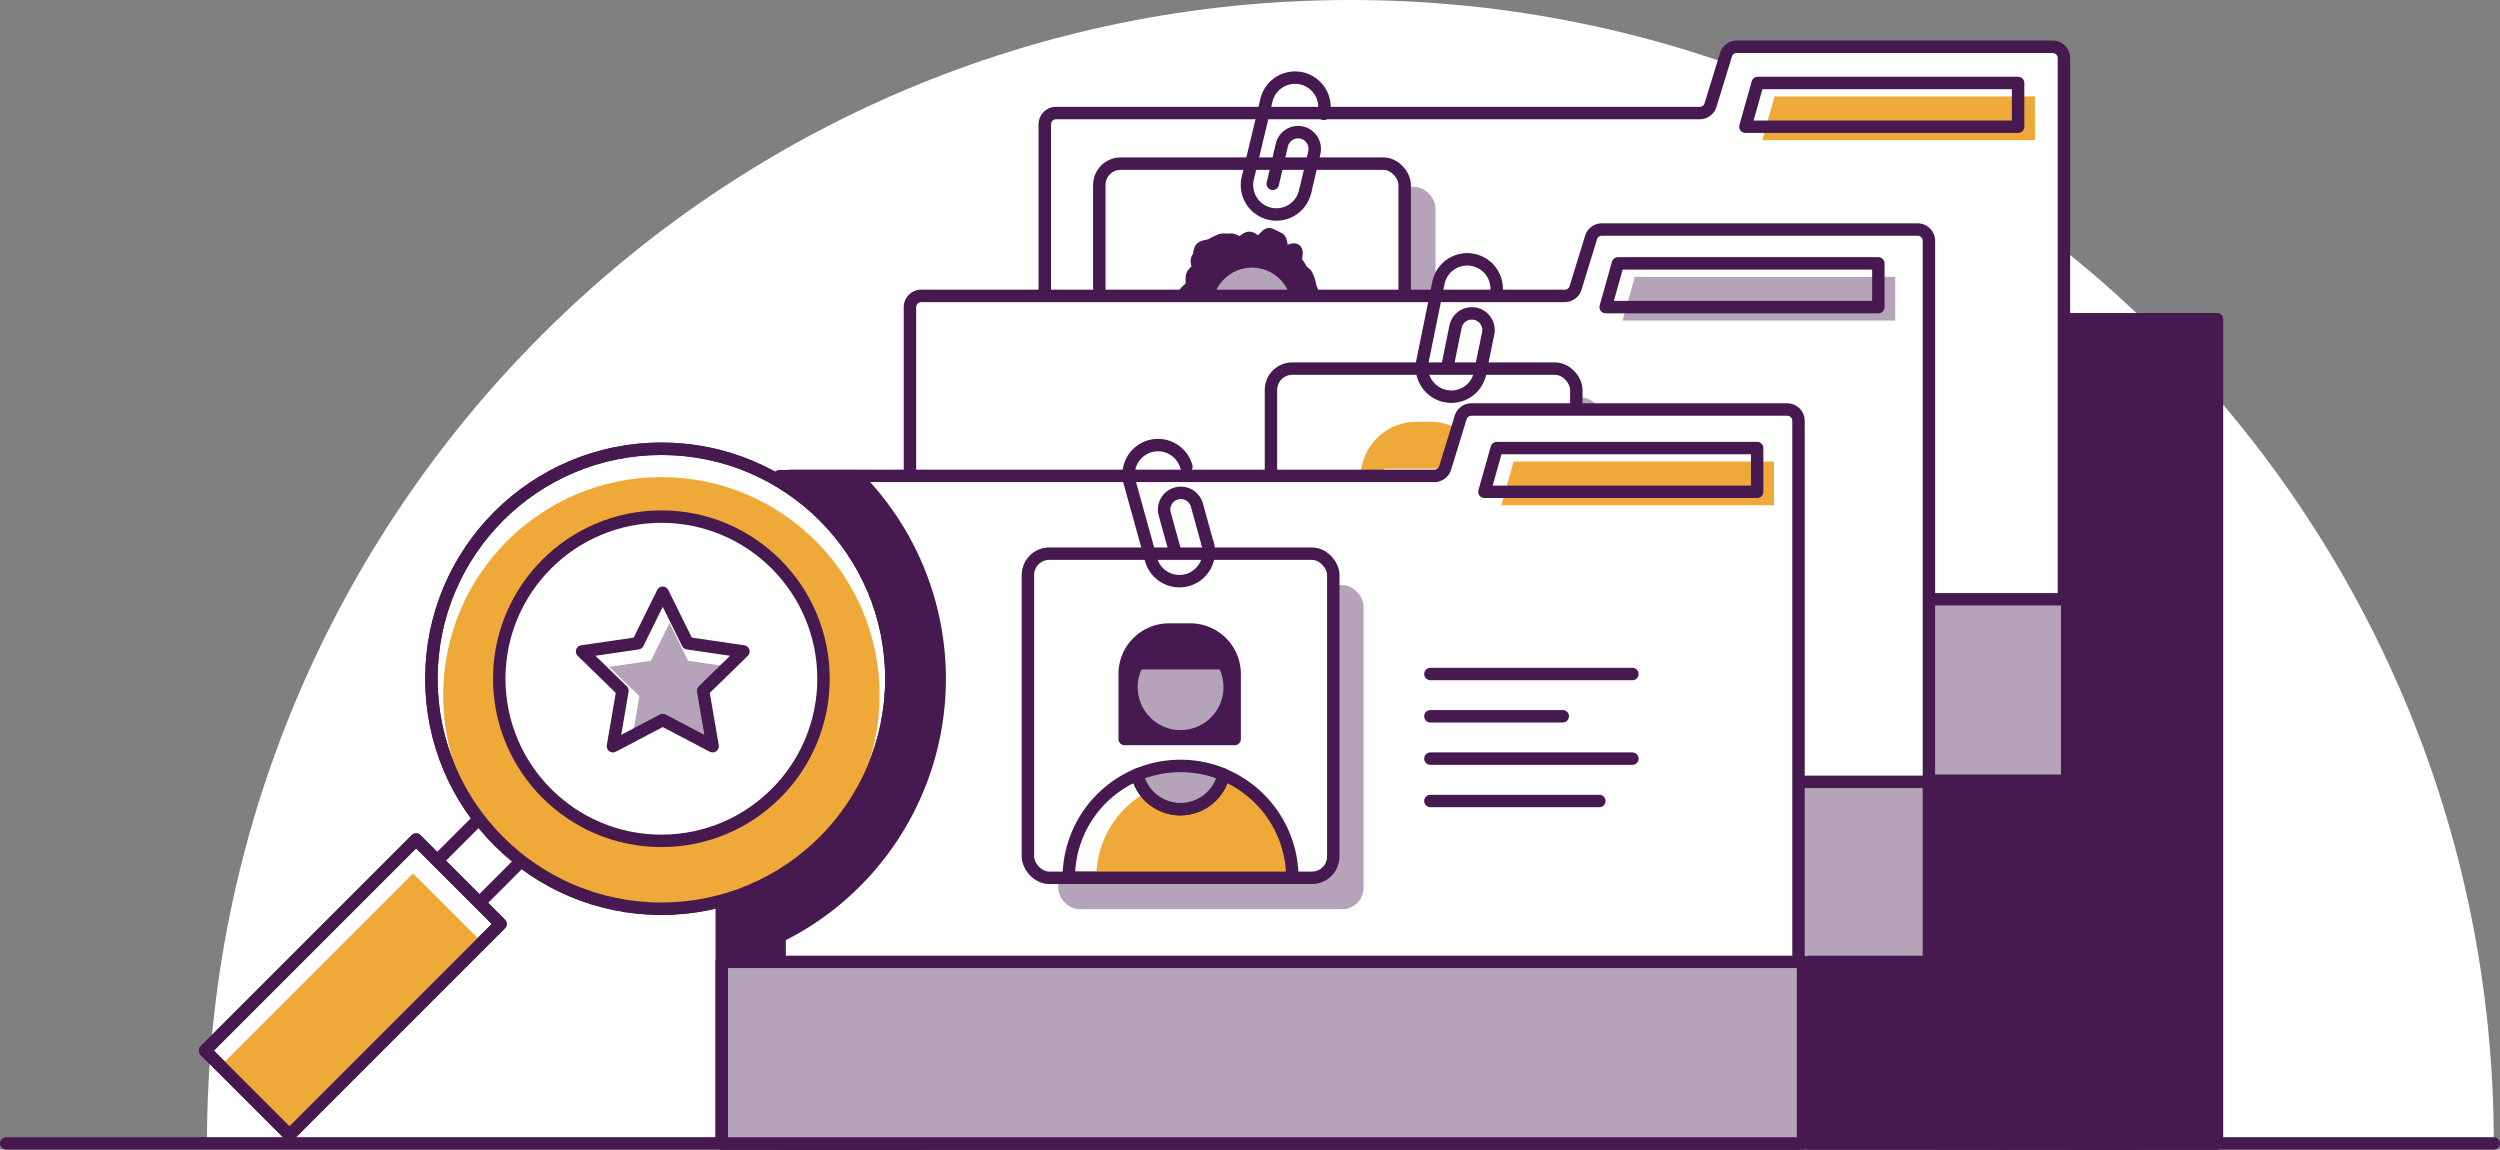 <svg xmlns="http://www.w3.org/2000/svg" viewBox="0 0 402 184.86"><rect x="0" y="0" width="402" height="184.86" fill="#808080" stroke="none"/><defs><style>.cls-1,.cls-4,.cls-6,.cls-7{fill:#fff;}.cls-2,.cls-9{fill:none;}.cls-10,.cls-12,.cls-2,.cls-3,.cls-4,.cls-6,.cls-7,.cls-9{stroke:#461951;}.cls-10,.cls-11,.cls-12,.cls-2,.cls-7{stroke-linecap:round;}.cls-10,.cls-11,.cls-12,.cls-2,.cls-3,.cls-4,.cls-7,.cls-9{stroke-linejoin:round;}.cls-10,.cls-11,.cls-12,.cls-2,.cls-3,.cls-4,.cls-6,.cls-7,.cls-9{stroke-width:2px;}.cls-3,.cls-5{fill:#b5a3b9;}.cls-6{stroke-miterlimit:10;}.cls-12,.cls-8{fill:#461951;}.cls-10,.cls-11,.cls-13{fill:#efa938;}.cls-11{stroke:#efa938;}</style></defs><g id="Layer_2" data-name="Layer 2"><g id="Illustrations"><path class="cls-1" d="M401,183.86C401,82.32,318.68,0,217.14,0S33.28,82.32,33.28,183.86"/><line class="cls-2" x1="1" y1="183.86" x2="401" y2="183.86"/><rect class="cls-3" x="321.71" y="51.35" width="34.77" height="132.51"/><path class="cls-4" d="M331.88,9.37V125.55H168V20a1.82,1.82,0,0,1,1.81-1.82H273.31a1.82,1.82,0,0,0,1.74-1.28l2.49-8.1a1.81,1.81,0,0,1,1.73-1.28h50.79A1.82,1.82,0,0,1,331.88,9.37Z"/><rect class="cls-3" x="130.21" y="96.36" width="202.19" height="29.19"/><rect class="cls-5" x="181.73" y="30.05" width="49.1" height="52.12" rx="3.43"/><rect class="cls-6" x="176.77" y="26.31" width="49.1" height="52.12" rx="3.43"/><path class="cls-7" d="M218.05,77.91H184.59a16.73,16.73,0,1,1,33.46,0Z"/><path class="cls-8" d="M210.62,45.72c0,.52.52,1.11.39,1.61s-.86.76-1.11,1.22.38,1.59,0,2-1.22.35-1.64.67-1,.34-1.47.6-1.17-.21-1.65,0-.73.9-1.23,1-1-.22-1.55-.16-1,1.11-1.47,1.11-.94-1.27-1.44-1.33-1,.3-1.53.18-1.15.25-1.62.07-.78-.79-1.21-1-1.2-.1-1.59-.41a9.26,9.26,0,0,1-1.31-1c-.34-.39-.2-1.18-.44-1.62s-1.17-.73-1.3-1.22,1.24-1.18,1.24-1.7a4.84,4.84,0,0,1,0-1.37c.14-.49.57-.67.82-1.12s-.27-1.32.07-1.71.22-1.36.63-1.68,1.14-.28,1.6-.53a11.15,11.15,0,0,1,1.43-.7c.46-.19,1.1,0,1.6-.09s1.08.5,1.6.44.93-.73,1.45-.73.95.65,1.45.71,1.32-1.42,1.81-1.3a12.79,12.79,0,0,1,1.49.72c.49.19.32,1.72.76,2s1.53-.48,1.93-.17-.16,1.6.17,2a5.38,5.38,0,0,1,.73,1.12c.25.45.82.58.95,1.08A5.26,5.26,0,0,1,210.62,45.72Z"/><path class="cls-9" d="M210.62,45.72c0,.52.52,1.11.39,1.61s-.86.76-1.11,1.22.38,1.59,0,2-1.22.35-1.64.67-1,.34-1.47.6-1.17-.21-1.65,0-.73.9-1.23,1-1-.22-1.55-.16-1,1.11-1.47,1.11-.94-1.27-1.44-1.33-1,.3-1.53.18-1.15.25-1.62.07-.78-.79-1.21-1-1.2-.1-1.59-.41a9.26,9.26,0,0,1-1.31-1c-.34-.39-.2-1.18-.44-1.62s-1.17-.73-1.3-1.22,1.24-1.18,1.24-1.7a4.84,4.84,0,0,1,0-1.37c.14-.49.57-.67.82-1.12s-.27-1.32.07-1.71.22-1.36.63-1.68,1.14-.28,1.6-.53a11.15,11.15,0,0,1,1.43-.7c.46-.19,1.1,0,1.6-.09s1.08.5,1.6.44.93-.73,1.45-.73.95.65,1.45.71,1.32-1.42,1.81-1.3a12.79,12.79,0,0,1,1.49.72c.49.19.32,1.72.76,2s1.53-.48,1.93-.17-.16,1.6.17,2a5.38,5.38,0,0,1,.73,1.12c.25.45.82.58.95,1.08A5.26,5.26,0,0,1,210.62,45.72Z"/><circle class="cls-3" cx="201.32" cy="49.38" r="7.35"/><polygon class="cls-10" points="202.81 63.25 200.46 63.25 199.32 59.97 203.94 59.97 202.81 63.25"/><polygon class="cls-10" points="203.96 75.9 202.72 77.91 202.72 77.91 200.53 77.91 200.53 77.91 199.3 75.9 200.45 63.21 202.81 63.21 203.96 75.9"/><path class="cls-4" d="M310.17,38.73V154.9H146.32V49.4a1.82,1.82,0,0,1,1.82-1.82H251.61a1.82,1.82,0,0,0,1.74-1.28l2.49-8.1a1.81,1.81,0,0,1,1.73-1.29h50.79A1.82,1.82,0,0,1,310.17,38.73Z"/><rect class="cls-3" x="144.72" y="125.72" width="165.45" height="29.19"/><rect class="cls-5" x="208.58" y="63.92" width="49.1" height="52.12" rx="3.43"/><rect class="cls-6" x="204.37" y="59.27" width="49.1" height="52.12" rx="3.43"/><path class="cls-11" d="M230,68.82h-2.22a8,8,0,0,0-8,8V87.57H238V76.81A8,8,0,0,0,230,68.82Zm-1,17.68A8.13,8.13,0,0,1,221,78.36a8,8,0,0,1,1-4h14.18a8,8,0,0,1,1,4A8.14,8.14,0,0,1,229.07,86.5Z"/><path class="cls-7" d="M235.44,94.59a7.1,7.1,0,0,0,.61-1.71,18.7,18.7,0,0,0-14.27,0,7.21,7.21,0,0,0,1.44,3"/><path class="cls-12" d="M247.41,110H215a16.19,16.19,0,0,1,8.25-14.12,7.3,7.3,0,0,0,12.22-1.25,2,2,0,0,0,.73-1.08C242,96,247.41,103.22,247.41,110Z"/><path class="cls-9" d="M247.42,110h-37a18.5,18.5,0,0,1,11.35-17.07,7.31,7.31,0,0,0,14.27,0A18.52,18.52,0,0,1,247.42,110Z"/><rect class="cls-12" x="116.06" y="125.72" width="31.73" height="58.14"/><path class="cls-4" d="M289.2,67.67V183.84H125.36V78.34a1.81,1.81,0,0,1,1.81-1.82H230.64a1.82,1.82,0,0,0,1.74-1.28l2.49-8.1a1.81,1.81,0,0,1,1.73-1.29h50.79A1.82,1.82,0,0,1,289.2,67.67Z"/><rect class="cls-5" x="170.16" y="94.08" width="49.1" height="52.12" rx="3.43"/><rect class="cls-6" x="165.29" y="89.03" width="49.1" height="52.12" rx="3.43"/><path class="cls-13" d="M207.81,141.15H176.28a15.72,15.72,0,0,1,8-13.72,7.1,7.1,0,0,0,11.88-1.22,1.94,1.94,0,0,0,.71-1C202.57,127.54,207.81,134.6,207.81,141.15Z"/><path class="cls-9" d="M207.81,141.15H171.86a18,18,0,0,1,11-16.59,7.1,7.1,0,0,0,13.86,0A18,18,0,0,1,207.81,141.15Z"/><path class="cls-12" d="M188,101.23h3.39a7.14,7.14,0,0,1,7.14,7.14v10.46a0,0,0,0,1,0,0H180.85a0,0,0,0,1,0,0V108.37a7.14,7.14,0,0,1,7.14-7.14Z"/><path class="cls-3" d="M196.76,124.55a7.1,7.1,0,0,1-13.86,0,18,18,0,0,1,13.86,0Z"/><circle class="cls-3" cx="189.84" cy="110.5" r="7.9"/><polygon class="cls-12" points="196.41 106.65 183.28 106.65 185.68 103.33 194.52 103.33 196.41 106.65"/><path class="cls-2" d="M194.2,87.45a4.73,4.73,0,0,1-3.29,5.83h0a4.73,4.73,0,0,1-5.82-3.3l-3.44-12.42a4.73,4.73,0,0,1,3.3-5.82h0a4.74,4.74,0,0,1,5.82,3.3"/><path class="cls-2" d="M189,88.83l-.54-1.93-1.17-4.25a2.67,2.67,0,0,1,1.87-3.3h0a2.68,2.68,0,0,1,3.3,1.86l1.71,6.19"/><path class="cls-2" d="M238,60a4.72,4.72,0,0,1-5.57,3.69h0a4.74,4.74,0,0,1-3.7-5.58l2.57-12.62a4.72,4.72,0,0,1,5.58-3.69h0a4.72,4.72,0,0,1,3.69,5.57"/><path class="cls-2" d="M232.77,58.86l.4-2,.88-4.32a2.67,2.67,0,0,1,3.16-2.09h0a2.67,2.67,0,0,1,2.09,3.16L238,59.93"/><path class="cls-2" d="M209.85,30.84a4.73,4.73,0,0,1-5.69,3.52h0a4.73,4.73,0,0,1-3.52-5.69l3-12.54a4.73,4.73,0,0,1,5.69-3.52h0a4.73,4.73,0,0,1,3.52,5.69"/><path class="cls-2" d="M204.66,29.56l.46-1.95,1-4.29a2.68,2.68,0,0,1,3.22-2h0a2.69,2.69,0,0,1,2,3.23l-1.47,6.24"/><rect class="cls-3" x="116.06" y="154.67" width="173.87" height="29.19"/><rect class="cls-12" x="332.69" y="51.35" width="23.78" height="132.51"/><rect class="cls-12" x="311.74" y="125.72" width="31.73" height="58.14"/><rect class="cls-12" x="290.86" y="154.67" width="31.73" height="29.19"/><path class="cls-12" d="M137.6,141.78a45.75,45.75,0,0,1-12.24,8.78v-74h12.27A46.17,46.17,0,0,1,137.6,141.78Z"/><circle class="cls-4" cx="106.35" cy="109.14" r="36.98"/><rect class="cls-4" x="72.15" y="132.34" width="9.59" height="12.39" transform="translate(120.5 -13.84) rotate(45)"/><circle class="cls-13" cx="106.35" cy="111.81" r="35.09"/><circle class="cls-4" cx="106.35" cy="109.14" r="26.07"/><rect class="cls-4" x="47.14" y="134.76" width="19.19" height="47.99" transform="translate(128.87 6.38) rotate(45)"/><rect class="cls-13" x="48.63" y="139.59" width="15.69" height="43.78" transform="translate(130.73 7.36) rotate(45)"/><rect class="cls-9" x="47.14" y="134.76" width="19.19" height="47.99" transform="translate(128.87 6.38) rotate(45)"/><circle class="cls-9" cx="106.35" cy="109.14" r="36.98"/><polygon class="cls-5" points="107.66 115.47 113.64 118.62 112.5 111.95 117.35 107.23 110.65 106.25 107.66 100.19 104.66 106.25 97.97 107.23 102.81 111.95 101.67 118.62 107.66 115.47"/><polygon class="cls-9" points="106.57 115.78 114.59 119.99 113.06 111.07 119.54 104.75 110.58 103.44 106.57 95.32 102.56 103.44 93.6 104.75 100.09 111.07 98.56 119.99 106.57 115.78"/><polygon class="cls-13" points="285.26 81.25 241.41 81.25 243.39 74.22 285.26 74.22 285.26 81.25"/><polygon class="cls-9" points="282.55 79.08 238.7 79.08 240.68 72.05 282.55 72.05 282.55 79.08"/><polygon class="cls-5" points="304.75 51.55 260.9 51.55 262.88 44.52 304.75 44.52 304.75 51.55"/><polygon class="cls-9" points="302.04 49.38 258.19 49.38 260.17 42.35 302.04 42.35 302.04 49.38"/><polygon class="cls-13" points="327.22 22.54 283.37 22.54 285.36 15.51 327.22 15.51 327.22 22.54"/><polygon class="cls-9" points="324.51 20.38 280.66 20.38 282.64 13.34 324.51 13.34 324.51 20.38"/><line class="cls-7" x1="230.01" y1="108.38" x2="262.49" y2="108.38"/><line class="cls-7" x1="230.01" y1="121.99" x2="262.49" y2="121.99"/><line class="cls-7" x1="230.01" y1="115.18" x2="251.29" y2="115.18"/><line class="cls-7" x1="230.01" y1="128.8" x2="257.17" y2="128.8"/></g></g></svg>